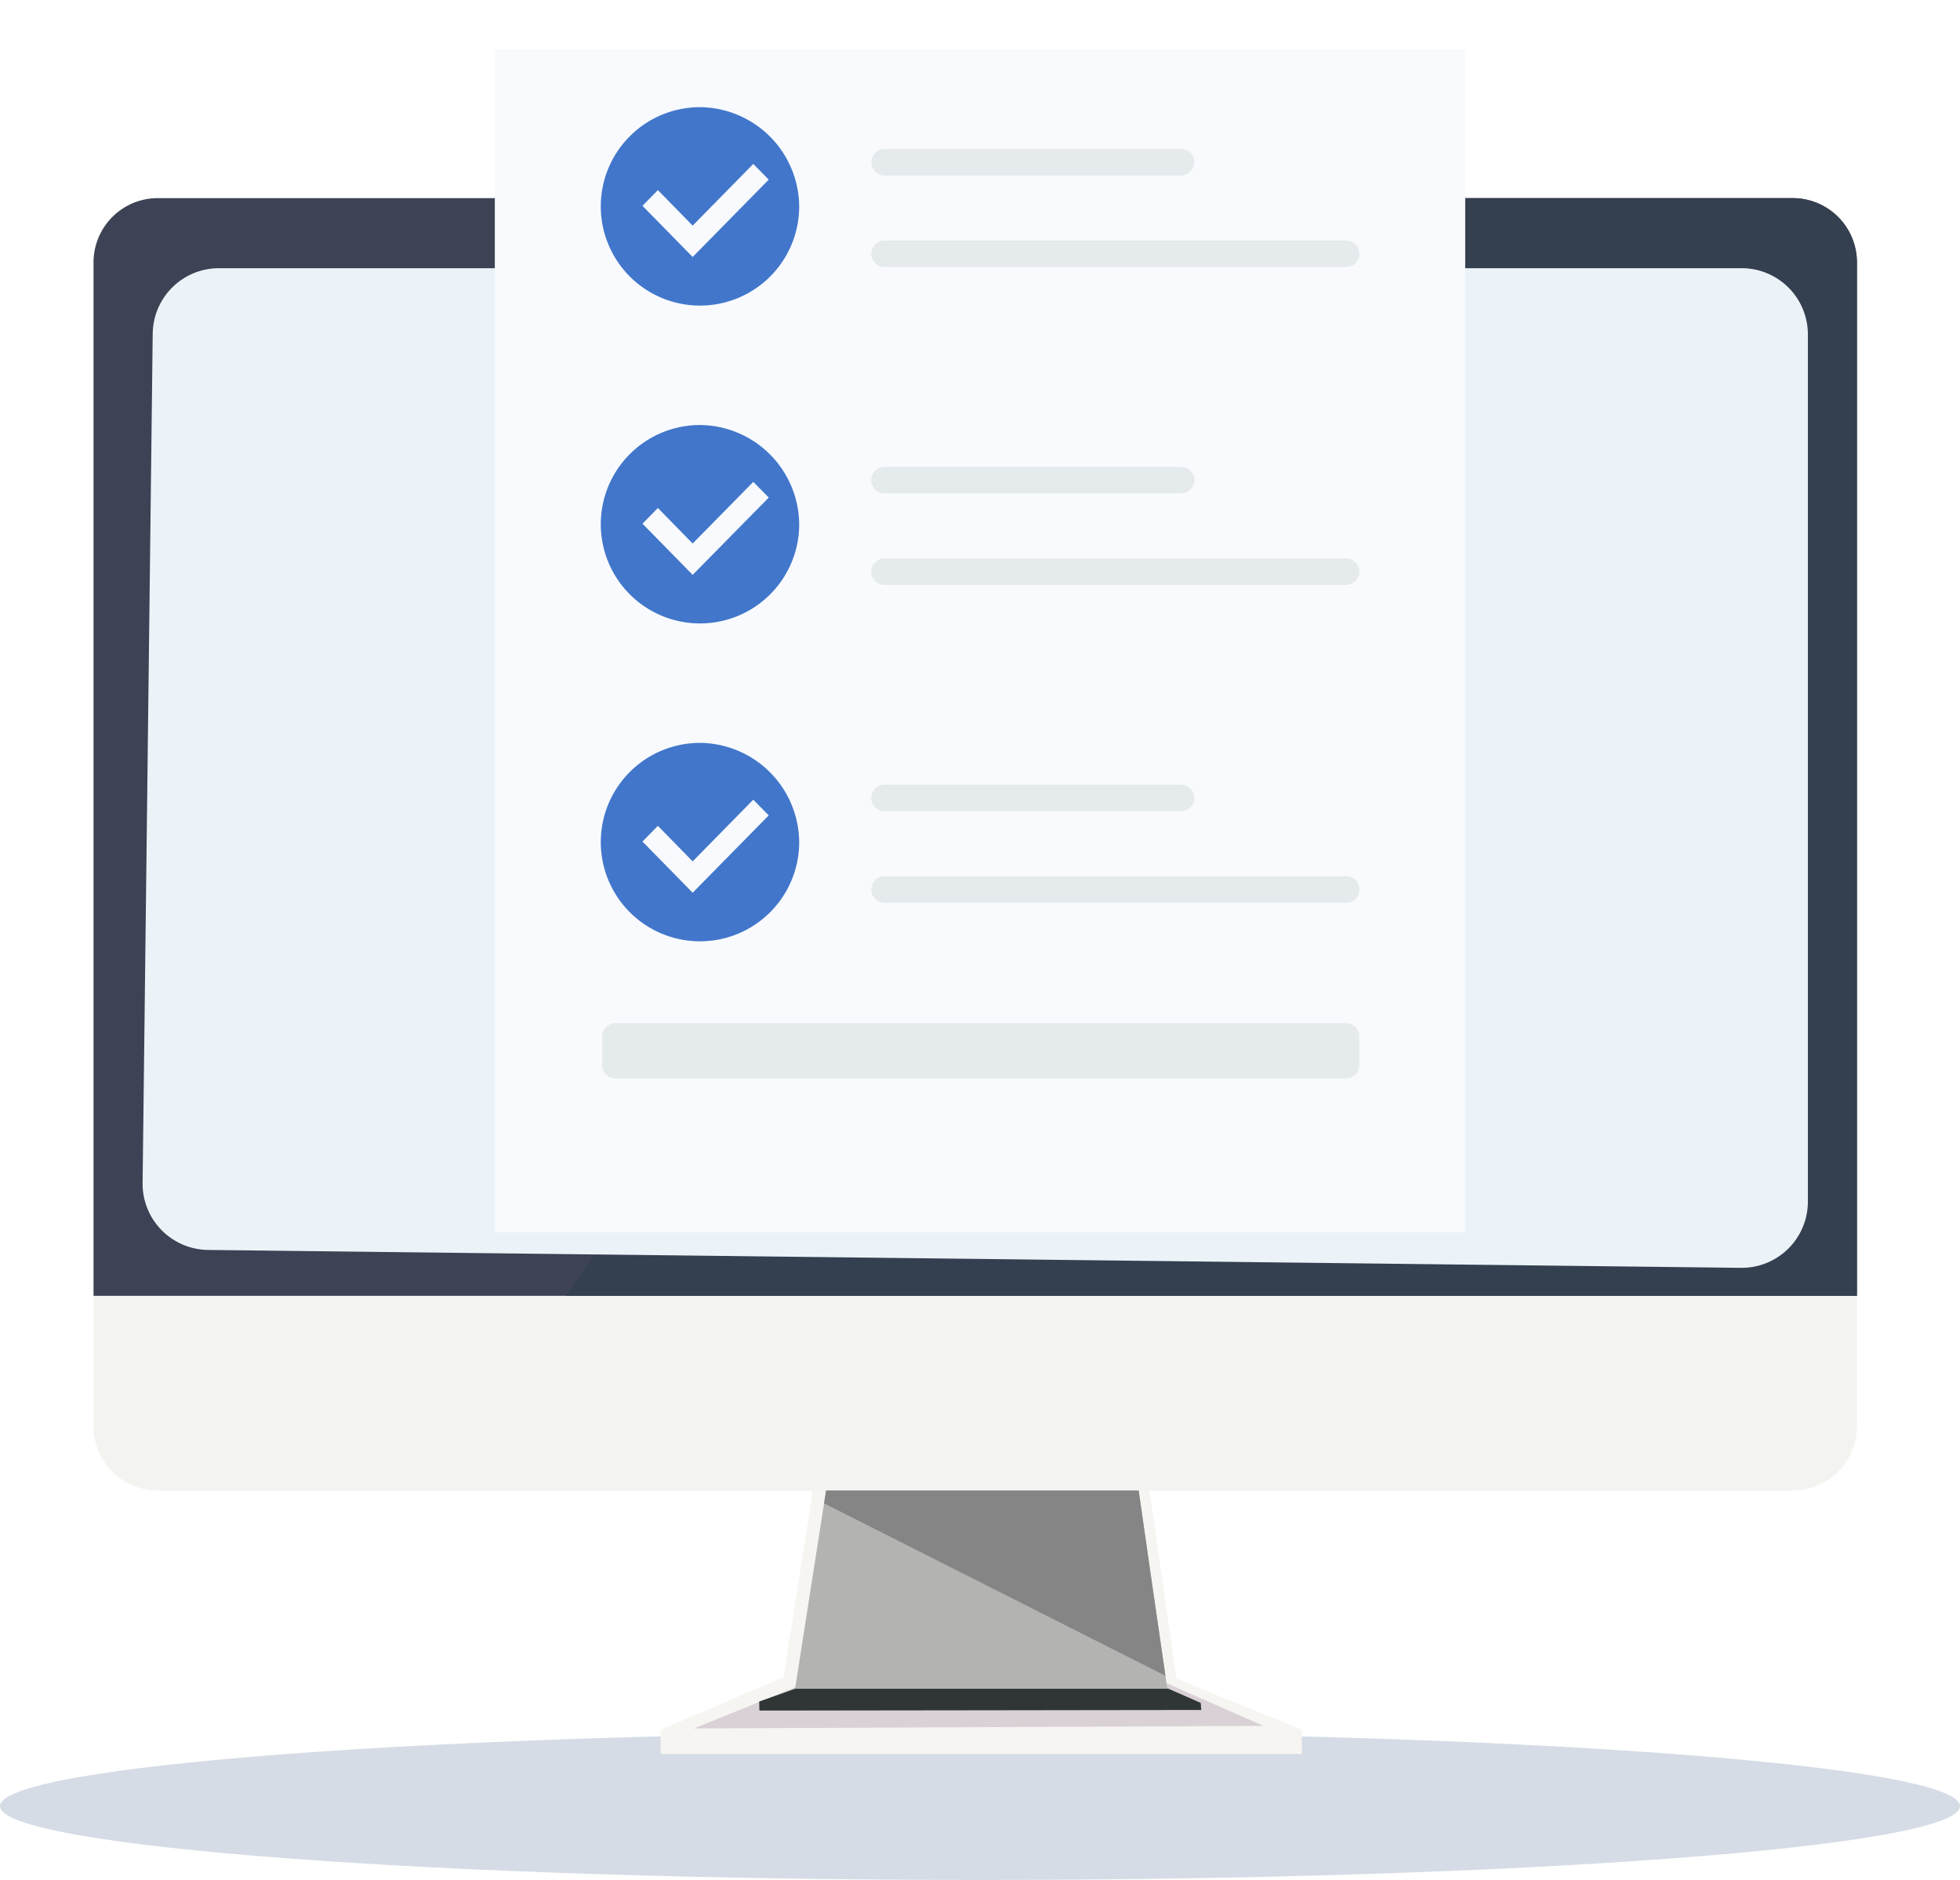 <svg xmlns="http://www.w3.org/2000/svg" xmlns:xlink="http://www.w3.org/1999/xlink" width="118.721" height="113.875" viewBox="0 0 118.721 113.875">
  <defs>
    <clipPath id="clip-path">
      <rect id="Rectangle_491" data-name="Rectangle 491" width="118.721" height="101.874" fill="none"/>
    </clipPath>
    <filter id="Rectangle_532" x="26.971" y="0" width="64.78" height="77.634" filterUnits="userSpaceOnUse">
      <feOffset dy="3" input="SourceAlpha"/>
      <feGaussianBlur stdDeviation="1" result="blur"/>
      <feFlood flood-opacity="0.098"/>
      <feComposite operator="in" in2="blur"/>
      <feComposite in="SourceGraphic"/>
    </filter>
    <clipPath id="clip-path-3">
      <rect id="Rectangle_533" data-name="Rectangle 533" width="58.78" height="71.634" fill="none"/>
    </clipPath>
  </defs>
  <g id="Group_5474" data-name="Group 5474" transform="translate(-383.635 -7136)">
    <g id="Group_4420" data-name="Group 4420" transform="translate(174.583 3669.731)">
      <g id="Group_4384" data-name="Group 4384" transform="translate(209.052 3478.27)">
        <g id="Group_4381" data-name="Group 4381">
          <g id="Group_4380" data-name="Group 4380" clip-path="url(#clip-path)">
            <path id="Path_203" data-name="Path 203" d="M118.721,418.639c0,2.469-26.577,4.471-59.361,4.471S0,421.108,0,418.639s26.577-4.471,59.361-4.471,59.361,2,59.361,4.471" transform="translate(0 -321.236)" fill="#d6dce5"/>
          </g>
        </g>
        <path id="Path_204" data-name="Path 204" d="M217.193,357.732V359.2H178.359v-1.473l7.442-3.178,2.015-12.867.8,0,18.458-.072.661,0,1.861,13.022Z" transform="translate(-138.338 -264.958)" fill="#f6f5f2"/>
        <path id="Path_205" data-name="Path 205" d="M187.342,402.667l7.441-3.023h20.541l6.511,2.868Z" transform="translate(-145.306 -309.971)" fill="#dad1d7"/>
        <g id="Group_4383" data-name="Group 4383">
          <g id="Group_4382" data-name="Group 4382" clip-path="url(#clip-path)">
            <path id="Path_206" data-name="Path 206" d="M231.732,356.542l-26.761.035-.013-.543,2.171-.775,1.755-11.232.364-2.336,18.458-.072c.547,3.867,1.528,10.6,1.856,12.852.069.48.109.754.109.754l.075.033,1.95.856Z" transform="translate(-158.969 -264.966)" fill="#b3b3b2"/>
            <path id="Path_207" data-name="Path 207" d="M231.732,403.69l-26.761.035-.013-.543,2.171-.775h22.617l1.95.856Z" transform="translate(-158.969 -312.114)" fill="#2f3635"/>
            <path id="Path_208" data-name="Path 208" d="M243.132,354.473l-20.678-10.445.364-2.335,18.458-.072c.547,3.867,1.528,10.6,1.856,12.852" transform="translate(-172.539 -264.967)" fill="#858585"/>
            <path id="Path_209" data-name="Path 209" d="M132.064,3.89v70.5a3.89,3.89,0,0,1-3.89,3.89H29.142a3.89,3.89,0,0,1-3.89-3.89V3.89A3.891,3.891,0,0,1,29.142,0h99.032a3.891,3.891,0,0,1,3.89,3.891" transform="translate(-19.586 0.001)" fill="#f3f3f0"/>
            <path id="Path_211" data-name="Path 211" d="M132.064,3.89v62.6H25.252V3.89A3.891,3.891,0,0,1,29.142,0h99.032a3.891,3.891,0,0,1,3.89,3.891" transform="translate(-19.586 0.001)" fill="#3d4354"/>
            <path id="Path_212" data-name="Path 212" d="M230.96,3.89v62.6h-78.2L198.846,0H227.07a3.891,3.891,0,0,1,3.89,3.891" transform="translate(-118.482 0.001)" fill="#343f50"/>
            <path id="Path_213" data-name="Path 213" d="M139.364,22.928v52.53a4.01,4.01,0,0,1-4.057,4.01l-69.949-.817-22.9-.267a4.01,4.01,0,0,1-3.963-4.058l.612-51.445a4.01,4.01,0,0,1,4.01-3.963h92.237a4.01,4.01,0,0,1,4.01,4.01" transform="translate(-29.857 -14.673)" fill="#ecf3f8"/>
          </g>
        </g>
      </g>
    </g>
    <g id="Group_4423" data-name="Group 4423" transform="translate(413.606 7136)">
      <g transform="matrix(1, 0, 0, 1, -29.97, 0)" filter="url(#Rectangle_532)">
        <rect id="Rectangle_532-2" data-name="Rectangle 532" width="58.78" height="71.634" transform="translate(29.97)" fill="#f8fafd"/>
      </g>
      <g id="Group_4422" data-name="Group 4422">
        <g id="Group_4421" data-name="Group 4421" clip-path="url(#clip-path-3)">
          <path id="Path_450" data-name="Path 450" d="M80.334,336.024H36.055a.788.788,0,0,0-.788.788v1.762a.788.788,0,0,0,.788.788h44.28a.788.788,0,0,0,.788-.788v-1.762a.788.788,0,0,0-.788-.788" transform="translate(-28.762 -274.042)" fill="#e5eaed"/>
          <path id="Path_451" data-name="Path 451" d="M46.82,41.3a6.009,6.009,0,1,1-6.008-6.11A6.06,6.06,0,0,1,46.82,41.3" transform="translate(-28.383 -28.698)" fill="#4176cb"/>
          <path id="Path_452" data-name="Path 452" d="M51.529,59.47l-3.041-3.1.935-.951,2.106,2.152L55.2,53.834l.936.951Z" transform="translate(-39.544 -43.904)" fill="#f8fafd"/>
          <path id="Path_453" data-name="Path 453" d="M152.468,79H124.5a.8.8,0,0,0,0,1.6h27.965a.8.8,0,0,0,0-1.6" transform="translate(-100.895 -64.431)" fill="#e5eaed"/>
          <path id="Path_454" data-name="Path 454" d="M142.469,48.938H124.5a.788.788,0,0,0-.788.788v.027a.788.788,0,0,0,.788.788h17.967a.788.788,0,0,0,.788-.788v-.027a.788.788,0,0,0-.788-.788" transform="translate(-100.895 -39.911)" fill="#e5eaed"/>
          <path id="Path_455" data-name="Path 455" d="M46.82,145.682a6.009,6.009,0,1,1-6.008-6.11,6.06,6.06,0,0,1,6.008,6.11" transform="translate(-28.383 -113.827)" fill="#4176cb"/>
          <path id="Path_456" data-name="Path 456" d="M51.529,163.853l-3.041-3.1.935-.951,2.106,2.152,3.672-3.734.936.951Z" transform="translate(-39.544 -129.032)" fill="#f8fafd"/>
          <path id="Path_457" data-name="Path 457" d="M152.468,183.387H124.5a.8.8,0,0,0,0,1.6h27.965a.8.8,0,0,0,0-1.6" transform="translate(-100.895 -149.56)" fill="#e5eaed"/>
          <path id="Path_458" data-name="Path 458" d="M142.469,153.321H124.5a.8.8,0,0,0,0,1.6h17.967a.8.8,0,0,0,0-1.6" transform="translate(-100.895 -125.04)" fill="#e5eaed"/>
          <path id="Path_459" data-name="Path 459" d="M46.82,250.064a6.009,6.009,0,1,1-6.008-6.11,6.06,6.06,0,0,1,6.008,6.11" transform="translate(-28.383 -198.955)" fill="#4176cb"/>
          <path id="Path_460" data-name="Path 460" d="M51.529,268.236l-3.041-3.1.935-.951,2.106,2.152L55.2,262.6l.936.951Z" transform="translate(-39.544 -214.161)" fill="#f8fafd"/>
          <path id="Path_461" data-name="Path 461" d="M152.468,287.77H124.5a.8.8,0,0,0,0,1.6h27.965a.8.8,0,0,0,0-1.6" transform="translate(-100.895 -234.689)" fill="#e5eaed"/>
          <path id="Path_462" data-name="Path 462" d="M142.469,257.7H124.5a.8.8,0,0,0,0,1.6h17.967a.8.8,0,0,0,0-1.6" transform="translate(-100.895 -210.169)" fill="#e5eaed"/>
        </g>
      </g>
    </g>
  </g>
</svg>
